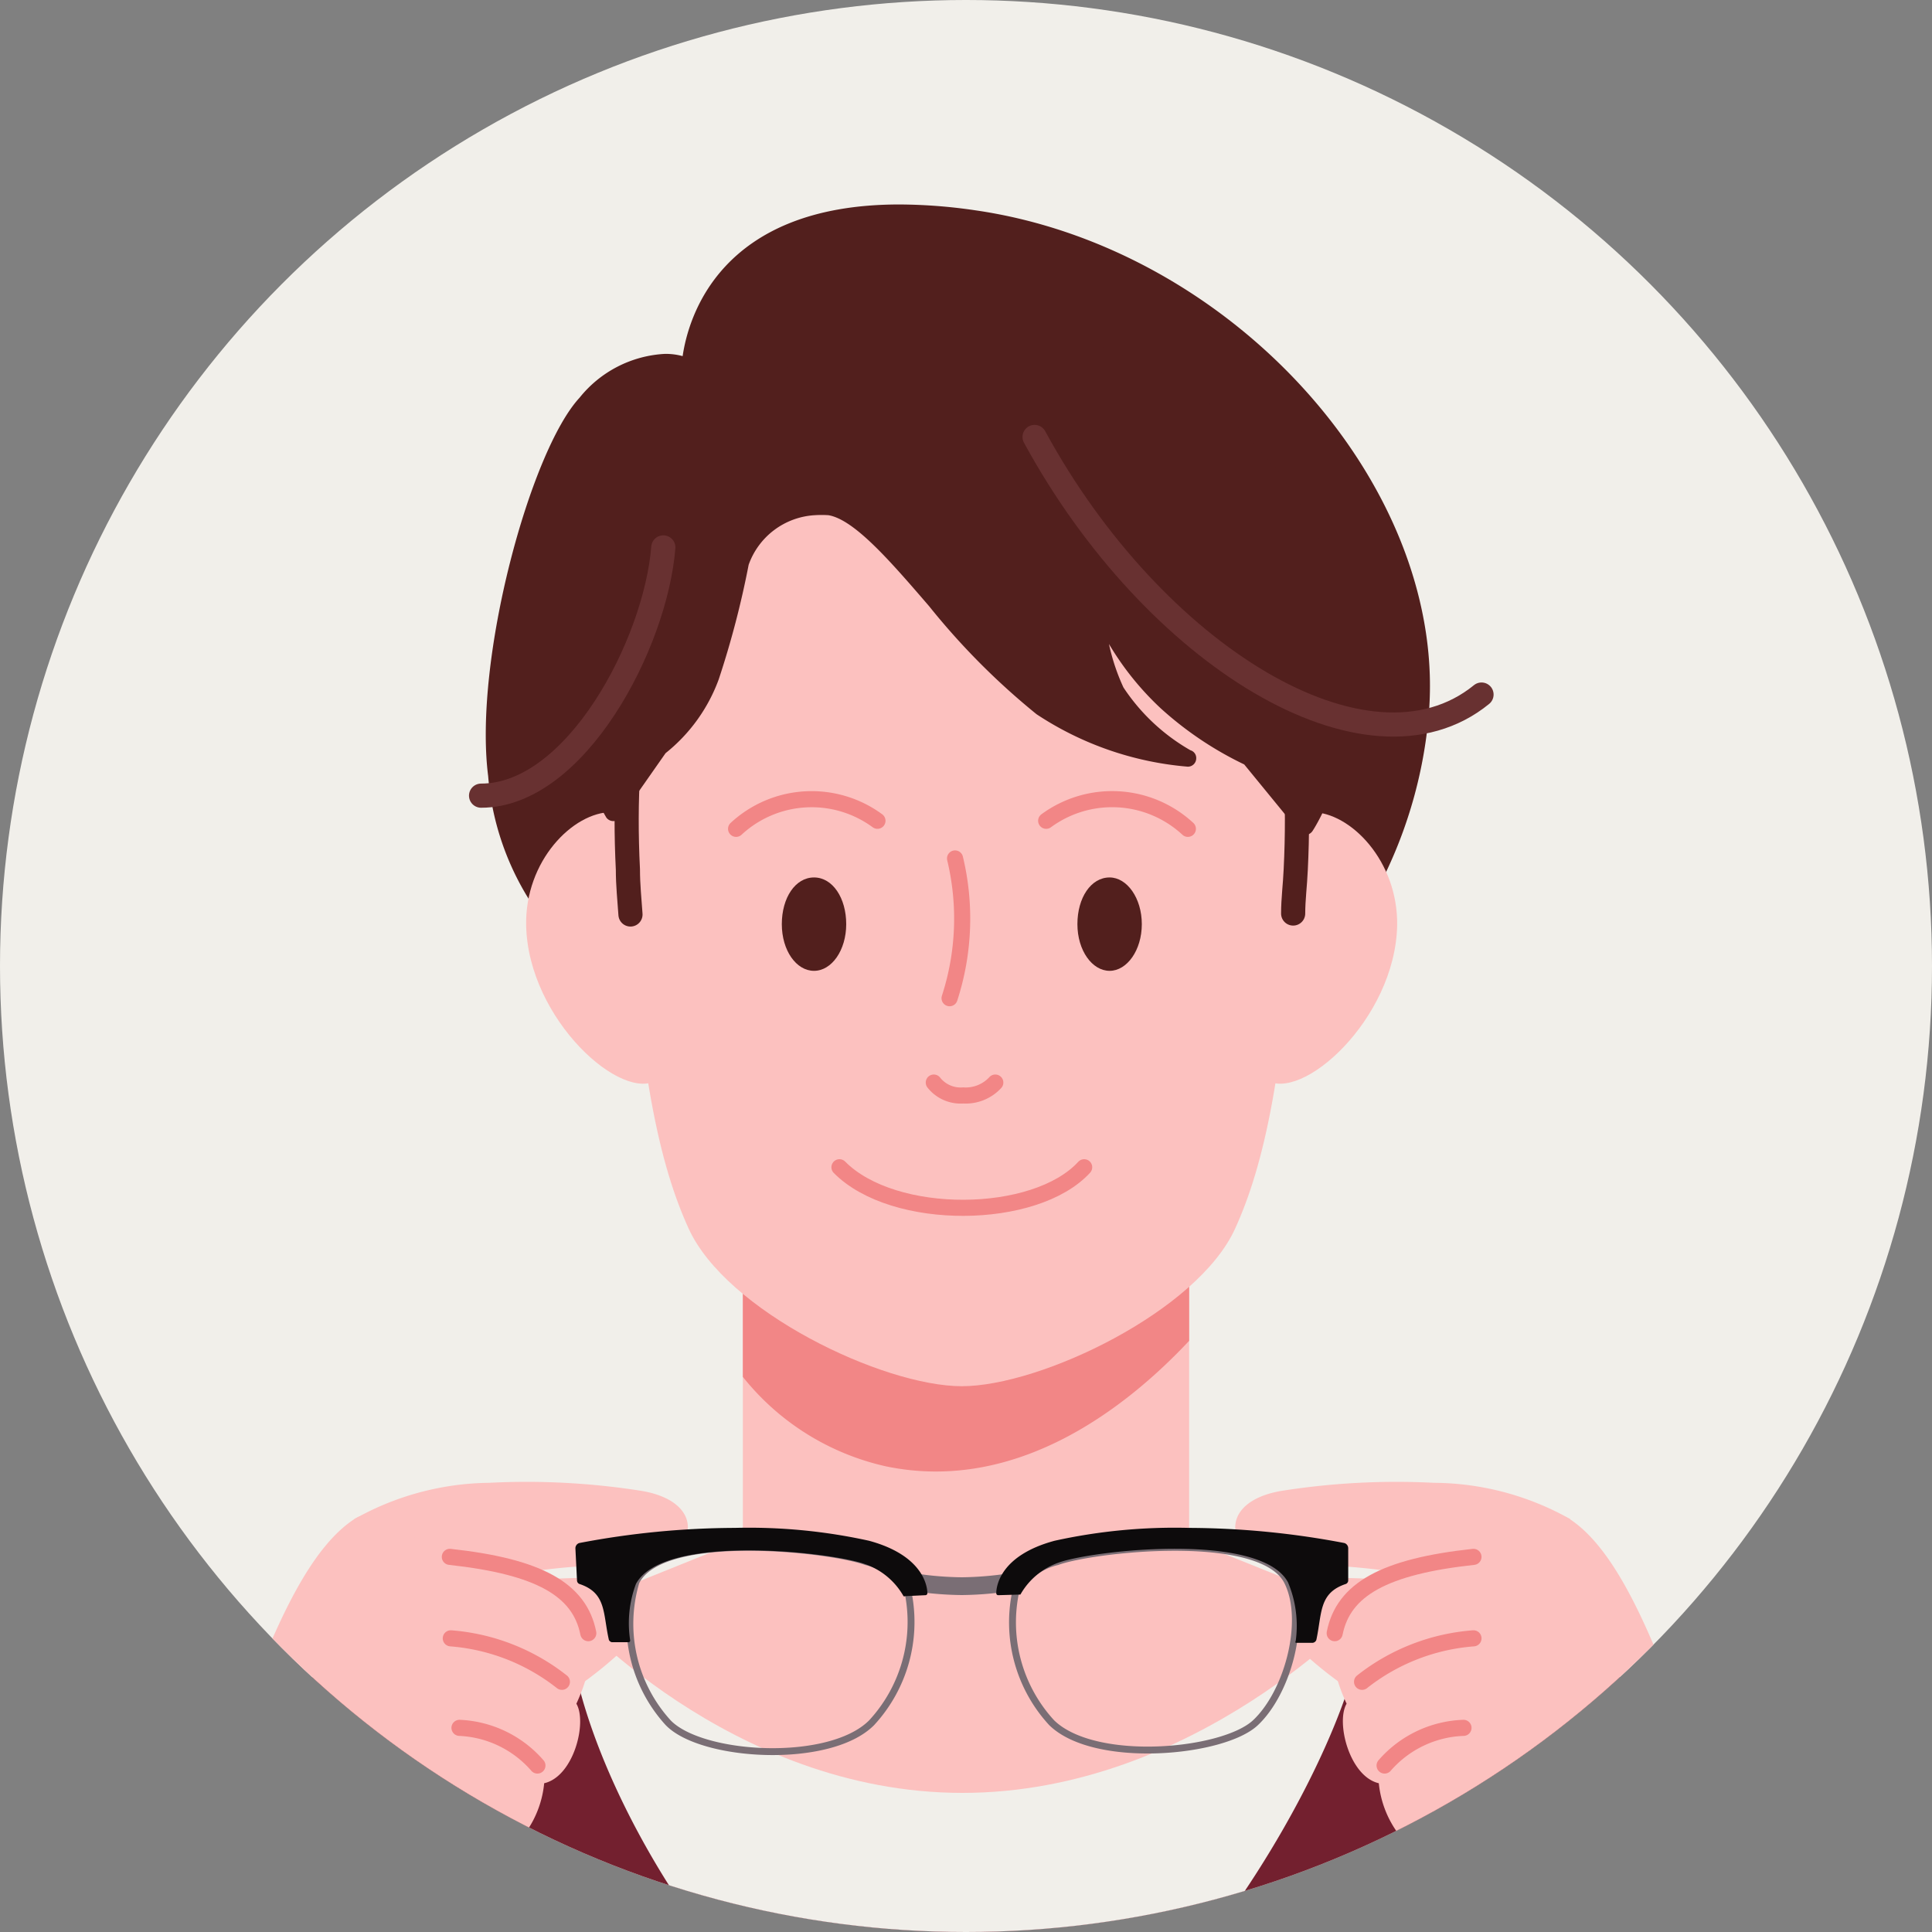 <svg xmlns="http://www.w3.org/2000/svg" xmlns:xlink="http://www.w3.org/1999/xlink" viewBox="0 0 60 60"><rect x="0" y="0" width="60" height="60" fill="#808080" stroke="none"/><defs><clipPath id="a"><circle cx="30" cy="30" r="30" style="fill:none"/></clipPath><clipPath id="b"><circle cx="30" cy="-50" r="30" style="fill:none"/></clipPath></defs><g style="clip-path:url(#a)"><circle cx="30" cy="30" r="36" style="fill:#f1efea"/><path d="M62.4,65.39A22.19,22.19,0,0,0,61,58.3a8.27,8.27,0,0,0-5.39-4.84l-1.44-.36c-1-.3-2-.55-3-.79-7-1.84-19.45-5.16-19.45-5.16h-.07a4.38,4.38,0,0,1-1.62,1,4.38,4.38,0,0,1-1.62-1h-.07S15.88,50.47,8.86,52.31c-1,.24-2,.49-3,.79l-1.44.36A8.27,8.27,0,0,0-1,58.3,22.19,22.19,0,0,0-2.4,65.39Q-3.21,74.51-4,83.65H64Q63.21,74.52,62.4,65.39Z" style="fill:#73202f"/><path d="M42.36,50s-5.2,5.19-12.5,5.19A18.3,18.3,0,0,1,17.64,50c0,5.36,6.75,15.81,12.22,15.81S42.36,54.11,42.36,50Z" style="fill:#f1efea"/><path d="M42.36,50l-5.43-2.18V36.76H23.07V47.81L17.64,50s5,5.68,12.25,5.68S42.36,50,42.36,50Z" style="fill:#fcc1bf"/><path d="M27.52,45.54c4.06.84,7.46-1.82,9.41-3.9V36.76H23.07v6A7.87,7.87,0,0,0,27.52,45.54Z" style="fill:#f28686"/><path d="M30.28,6.53a16.53,16.53,0,0,0-2.35-.18c-5.6,0-6.56,3.55-6.73,4.71a2,2,0,0,0-.55-.07A3.64,3.64,0,0,0,18,12.35C16.47,14,14.7,20.49,15.16,24.1a8.55,8.55,0,0,0,4.39,6.79l.11,0H40.28a.24.24,0,0,0,.18-.07,14.19,14.19,0,0,0,3.9-8.5C45.05,15.22,38.34,7.69,30.28,6.53Z" style="fill:#521f1d"/><path d="M40.73,25.22c1.21,0,2.69,1.52,2.66,3.52-.06,2.92-3,5.55-4.1,4.78-.9-.63-1.22-2.5-.8-4.84C38.85,26.71,39.94,25.26,40.73,25.22Z" style="fill:#fcc1bf"/><path d="M19,25.22c-1.21,0-2.7,1.52-2.66,3.52.06,2.92,3,5.55,4.1,4.78.9-.63,1.22-2.5.8-4.84C20.89,26.71,19.8,25.26,19,25.22Z" style="fill:#fcc1bf"/><path d="M29.87,43.05c2.45,0,7.33-2.33,8.49-4.9.88-1.93,1.57-4.89,1.88-11.14.43-8.67-2.71-14-10.37-14S19.07,18.34,19.5,27c.31,6.25,1,9.21,1.88,11.14C22.54,40.72,27.42,43.05,29.87,43.05Z" style="fill:#fcc1bf"/><path d="M40.16,28.37c0-.44.06-.89.08-1.36.43-8.67-2.71-14-10.37-14S19.07,18.34,19.5,27c0,.49.05.95.08,1.4" style="fill:none;stroke:#521f1d;stroke-linecap:round;stroke-linejoin:round;stroke-width:0.75px"/><path d="M25.28,27.25c-.58,0-1,.63-1,1.45s.45,1.45,1,1.45,1-.64,1-1.45S25.86,27.25,25.28,27.25Z" style="fill:#521f1d"/><path d="M34.46,27.25c-.58,0-1,.63-1,1.45s.46,1.45,1,1.45,1-.64,1-1.45S35,27.25,34.46,27.25Z" style="fill:#521f1d"/><path d="M29.66,26.66A8,8,0,0,1,29.49,31" style="fill:none;stroke:#f28686;stroke-linecap:round;stroke-linejoin:round;stroke-width:0.5px"/><path d="M29,33.62a1.06,1.06,0,0,0,.91.4,1.25,1.25,0,0,0,1-.4" style="fill:none;stroke:#f28686;stroke-linecap:round;stroke-linejoin:round;stroke-width:0.5px"/><path d="M26.07,36.25c1.68,1.7,6.08,1.66,7.6,0" style="fill:none;stroke:#f28686;stroke-linecap:round;stroke-linejoin:round;stroke-width:0.5px"/><path d="M22.86,25.74a3.45,3.45,0,0,1,4.39-.25" style="fill:none;stroke:#f28686;stroke-linecap:round;stroke-linejoin:round;stroke-width:0.5px"/><path d="M36.89,25.74a3.46,3.46,0,0,0-4.4-.25" style="fill:none;stroke:#f28686;stroke-linecap:round;stroke-linejoin:round;stroke-width:0.5px"/><path d="M40.46,15.77a11.5,11.5,0,0,0-10.3-5.56c-5.33,0-9.87,2.82-11.57,7.18-1.84,4.72.16,7.85.24,8a.27.27,0,0,0,.22.11.28.28,0,0,0,.22-.11l1.4-2a5.23,5.23,0,0,0,1.65-2.29,28.45,28.45,0,0,0,.93-3.56A2.32,2.32,0,0,1,25.3,16a3.28,3.28,0,0,1,.43,0c.81.14,1.93,1.44,3.12,2.82a22.12,22.12,0,0,0,3.34,3.36,10,10,0,0,0,4.7,1.63h0a.26.26,0,0,0,.26-.26.25.25,0,0,0-.18-.25,6.15,6.15,0,0,1-2.08-1.95A6.37,6.37,0,0,1,34.44,20a9,9,0,0,0,1.61,2,10.74,10.74,0,0,0,2.59,1.74l1.71,2.09a.28.28,0,0,0,.21.1h0a.28.28,0,0,0,.2-.12S43.68,21.49,40.46,15.77Z" style="fill:#521f1d"/><path d="M32.13,13.57c3.7,6.8,10.36,10.87,13.88,8" style="fill:none;stroke:#683131;stroke-linecap:round;stroke-linejoin:round;stroke-width:0.75px"/><path d="M20.6,17c-.24,3-2.72,7.71-5.66,7.71" style="fill:none;stroke:#683131;stroke-linecap:round;stroke-linejoin:round;stroke-width:0.75px"/><path d="M17.8,52.47A12.14,12.14,0,0,0,19.59,51a1.2,1.2,0,0,0-1.11-2c-1.17,0-2.09.08-2.09.08" style="fill:#fcc1bf"/><path d="M12.08,60a4.39,4.39,0,0,0,1.27-1.8,3.15,3.15,0,0,0,3.55-2.82c.92-.21,1.34-1.89,1-2.47,1.55-3.35-1.5-4.08-1.5-4.08S12.12,46.4,11,47.18C8.47,48.84,7.1,55.33,5.36,58.61" style="fill:#fcc1bf"/><path d="M16.4,48.82a18.76,18.76,0,0,1,3.24-.21c1.91,0,2.54-1.93.28-2.31a22.89,22.89,0,0,0-4.73-.25A8.71,8.71,0,0,0,11,47.18" style="fill:#fcc1bf"/><path d="M18.27,50.72c-.27-1.36-1.54-2.07-4.3-2.37" style="fill:none;stroke:#f28686;stroke-linecap:round;stroke-linejoin:round;stroke-width:0.5px"/><path d="M14.35,56.19l-.66.32a4.12,4.12,0,0,1-.12.89" style="fill:none;stroke:#f28686;stroke-linecap:round;stroke-linejoin:round;stroke-width:0.5px"/><path d="M14.27,53.66a3.4,3.4,0,0,1,2.42,1.17" style="fill:none;stroke:#f28686;stroke-linecap:round;stroke-linejoin:round;stroke-width:0.5px"/><path d="M14,50.88a6.36,6.36,0,0,1,3.45,1.35" style="fill:none;stroke:#f28686;stroke-linecap:round;stroke-linejoin:round;stroke-width:0.5px"/><path d="M41.92,52.47A12.14,12.14,0,0,1,40.13,51a1.2,1.2,0,0,1,1.11-2c1.18,0,2.09.08,2.09.08" style="fill:#fcc1bf"/><path d="M47.64,60a4.33,4.33,0,0,1-1.26-1.8,3.16,3.16,0,0,1-3.56-2.82c-.91-.21-1.34-1.89-1-2.47-1.55-3.35,1.5-4.08,1.5-4.08s4.28-2.42,5.45-1.64c2.49,1.66,3.85,8.15,5.59,11.43" style="fill:#fcc1bf"/><path d="M43.32,48.82a18.76,18.76,0,0,0-3.24-.21c-1.91,0-2.53-1.93-.28-2.31a22.89,22.89,0,0,1,4.73-.25,8.71,8.71,0,0,1,4.24,1.13" style="fill:#fcc1bf"/><path d="M41.45,50.72c.27-1.36,1.54-2.07,4.31-2.37" style="fill:none;stroke:#f28686;stroke-linecap:round;stroke-linejoin:round;stroke-width:0.5px"/><path d="M45.37,56.19l.66.32a4.12,4.12,0,0,0,.12.89" style="fill:none;stroke:#f28686;stroke-linecap:round;stroke-linejoin:round;stroke-width:0.5px"/><path d="M45.45,53.66A3.4,3.4,0,0,0,43,54.83" style="fill:none;stroke:#f28686;stroke-linecap:round;stroke-linejoin:round;stroke-width:0.5px"/><path d="M45.76,50.88a6.36,6.36,0,0,0-3.46,1.35" style="fill:none;stroke:#f28686;stroke-linecap:round;stroke-linejoin:round;stroke-width:0.5px"/><path d="M31.34,49.14a10.55,10.55,0,0,1-1.47.12h0a10.36,10.36,0,0,1-1.47-.12" style="fill:none;stroke:#7a6e75;stroke-miterlimit:10;stroke-width:0.552px"/><path d="M32.66,53.5a4.6,4.6,0,0,1-1.13-4,2,2,0,0,1,1.3-1c1.08-.4,6.37-1,7.16.63.6,1.22,0,3.43-1,4.37S34,54.81,32.66,53.5Z" style="fill:none;stroke:#7a6e75;stroke-miterlimit:10;stroke-width:0.214px"/><path d="M27.07,53.5a4.61,4.61,0,0,0,1.14-4,2,2,0,0,0-1.31-1c-1.08-.4-6.36-1-7.15.63a4.56,4.56,0,0,0,1,4.37C21.79,54.58,25.77,54.81,27.07,53.5Z" style="fill:none;stroke:#7a6e75;stroke-miterlimit:10;stroke-width:0.214px"/><path d="M31,49.54a.06.06,0,0,1-.06-.06c0-.24.14-1.18,1.81-1.63a17.34,17.34,0,0,1,4.17-.4,26.09,26.09,0,0,1,4.83.47.17.17,0,0,1,.12.17l0,1a.12.12,0,0,1-.07.1c-.85.28-.74.91-.92,1.74a.14.14,0,0,1-.12.09l-.52,0a.05.05,0,0,1,0-.06A3.48,3.48,0,0,0,40,49.14c-.85-1.57-6-1-7.1-.62a2.2,2.2,0,0,0-1.21,1,.05.05,0,0,1,0,0Z" style="fill:#0d0b0c"/><path d="M28.74,49.54a.06.06,0,0,0,.06-.06c0-.24-.15-1.18-1.81-1.63a17.34,17.34,0,0,0-4.17-.4,26.09,26.09,0,0,0-4.83.47.17.17,0,0,0-.12.17l.05,1a.12.12,0,0,0,.07.1c.85.28.73.91.92,1.74A.13.13,0,0,0,19,51l.52,0a.05.05,0,0,0,.05-.06,3.48,3.48,0,0,1,.18-1.75c.84-1.57,6-1,7.1-.62a2.2,2.2,0,0,1,1.21,1,.05.05,0,0,0,.05,0Z" style="fill:#0d0b0c"/></g><g style="clip-path:url(#b)"><path d="M62.4-14.61A22.19,22.19,0,0,0,61-21.7a8.27,8.27,0,0,0-5.39-4.84l-1.44-.36c-1-.3-2-.55-3-.79-7-1.84-19.45-5.16-19.45-5.16h-.07a4.38,4.38,0,0,1-1.62,1,4.38,4.38,0,0,1-1.62-1h-.07S15.88-29.53,8.86-27.69c-1,.24-2,.49-3,.79l-1.44.36A8.27,8.27,0,0,0-1-21.7,22.19,22.19,0,0,0-2.4-14.61Q-3.21-5.49-4,3.65H64Q63.21-5.48,62.4-14.61Z" style="fill:#73202f"/></g></svg>